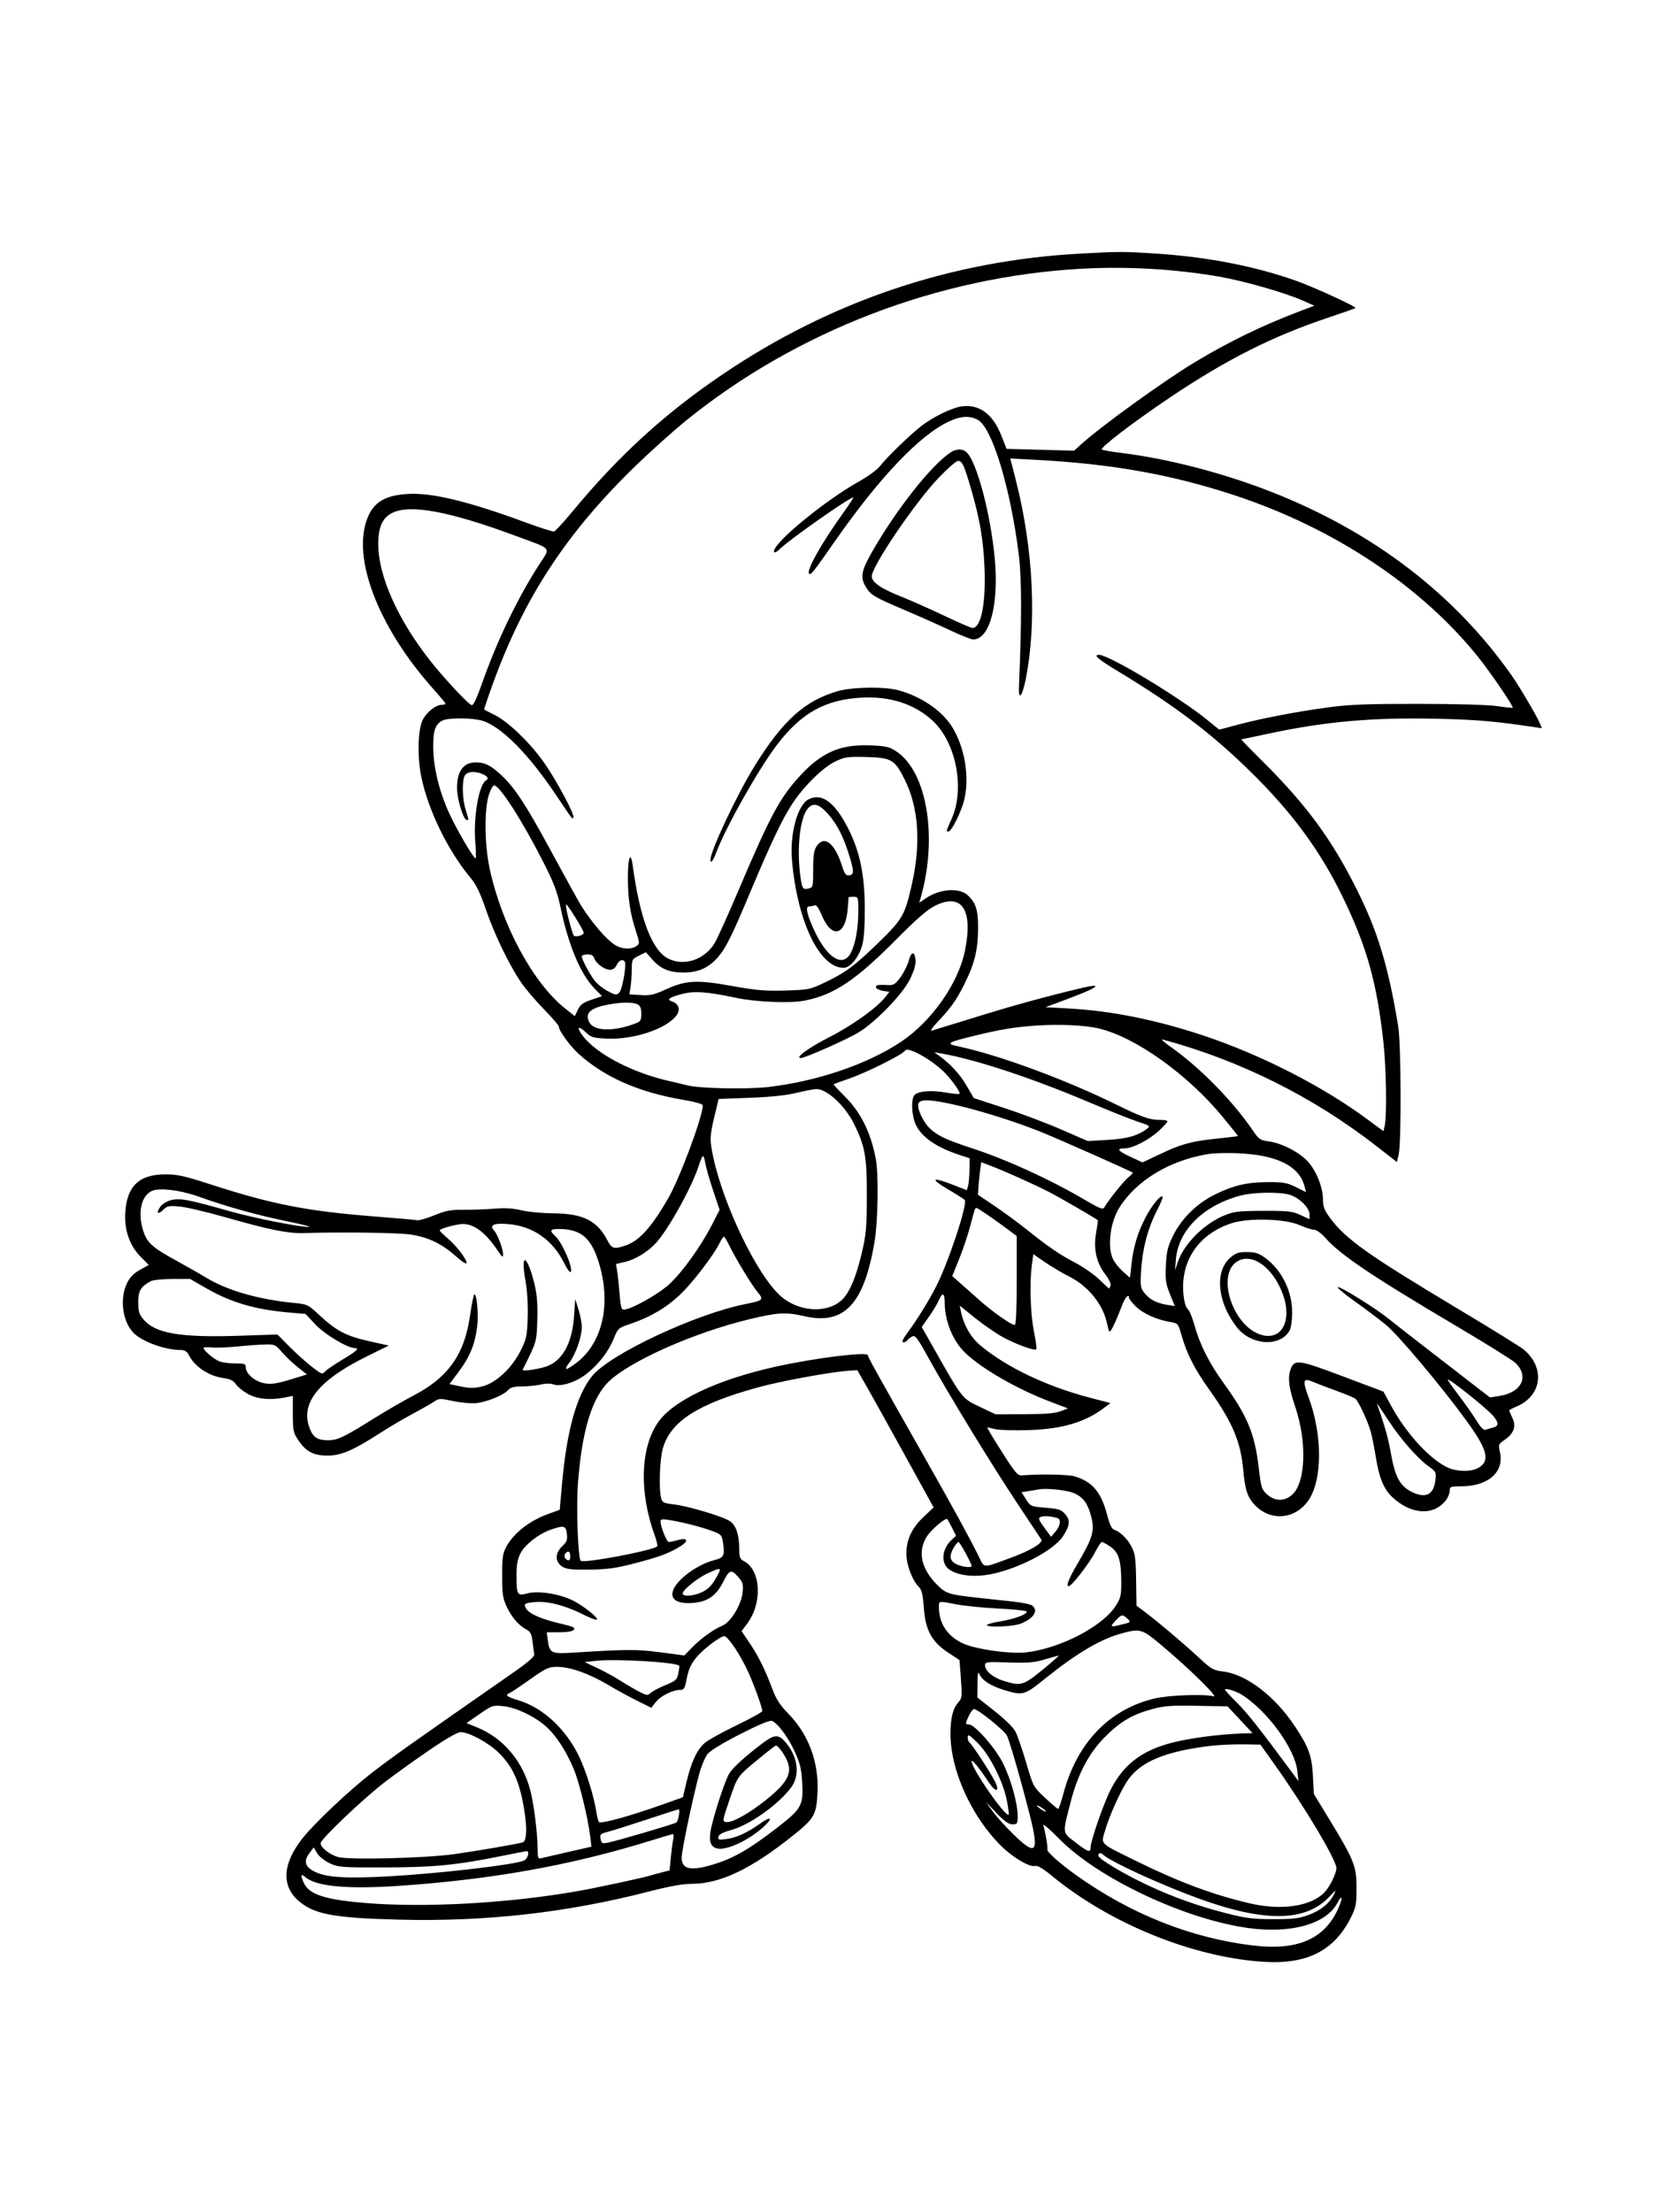 <svg xmlns="http://www.w3.org/2000/svg" width="864" height="1152" viewBox="0 0 864 1152" version="1.1">
	<path d="M 563 132.038 C 495.492 135.648, 432.804 156.754, 376.500 194.829 C 346.236 215.294, 322.357 237.098, 298.008 266.500 C 293.453 272, 289.199 276.629, 288.555 276.786 C 287.911 276.944, 281.259 274.819, 273.772 272.064 C 243.824 261.044, 225.161 256.519, 212.518 257.214 C 199.643 257.922, 193.528 262.116, 190.498 272.319 C 184.190 293.558, 198.359 328.284, 225.870 359.011 C 229.241 362.777, 232 366.115, 232 366.429 C 232 366.743, 231.213 367.002, 230.250 367.004 C 226.882 367.011, 221.893 371.021, 219.964 375.271 C 217.575 380.534, 217.322 394.646, 219.437 404.700 C 223.118 422.199, 233.302 443.014, 245.126 457.207 C 248.009 460.668, 250.115 465.038, 253.081 473.707 C 257.488 486.591, 264.978 502.106, 271.324 511.500 C 273.554 514.800, 278.893 521.088, 283.189 525.473 C 287.485 529.859, 291 533.933, 291 534.527 C 291 536.603, 296.710 544.531, 301.088 548.534 C 314.527 560.823, 332.481 568.769, 355.678 572.694 C 361.886 573.744, 366 574.906, 366 575.608 C 366 581.505, 353.967 613.769, 347.839 624.306 C 339.232 639.103, 333.001 646.030, 326.110 648.461 C 319.665 650.735, 318.739 650.457, 316.082 645.449 C 310.843 635.573, 303.479 631.967, 288.275 631.834 C 282.349 631.782, 274.800 631.068, 271.500 630.246 C 267.245 629.187, 263.173 628.941, 257.500 629.403 C 253.100 629.761, 245.886 630.020, 241.468 629.980 C 234.774 629.919, 232.230 630.398, 226.195 632.854 C 222.212 634.475, 218.176 635.629, 217.227 635.419 C 216.277 635.209, 206.530 634.347, 195.566 633.502 C 160.295 630.784, 141.845 627.194, 109.826 616.815 C 95.964 612.321, 92.368 611.526, 86 611.545 C 72.447 611.586, 66.090 617.673, 65.240 631.423 C 64.672 640.613, 67.527 648.726, 73.398 654.611 L 77.500 658.722 72.872 661.292 C 69.553 663.136, 67.645 665.102, 66.122 668.247 C 62.284 676.175, 63.735 687.868, 69.298 693.835 C 73.661 698.516, 85.758 703, 94.024 703 C 96.200 703, 97.316 703.704, 98.385 705.750 C 101.565 711.837, 108.836 716.605, 116.555 717.663 C 119.867 718.117, 121.582 718.959, 122.714 720.687 C 123.578 722.004, 126.321 724.276, 128.810 725.735 C 133.659 728.576, 140.617 729.272, 148.500 727.704 L 152.500 726.909 152.500 736.277 C 152.500 744.856, 152.735 746.001, 155.290 749.862 C 159.270 755.877, 163.226 757.992, 170.500 757.995 C 177.582 757.999, 183.826 755.350, 197.454 746.558 C 202.337 743.408, 210.195 738.766, 214.916 736.243 C 219.637 733.720, 224.678 730.845, 226.118 729.854 C 228.580 728.159, 229.173 728.145, 236.118 729.614 C 240.235 730.485, 245.573 730.940, 248.188 730.642 C 253.795 730.004, 262.185 726.558, 264.584 723.908 C 265.884 722.471, 267.692 721.994, 271.905 721.976 C 274.982 721.962, 279.390 721.515, 281.701 720.982 C 284.375 720.364, 286.813 720.358, 288.408 720.965 C 291.882 722.286, 299.802 719.801, 305.111 715.724 C 311.368 710.921, 316.833 703.959, 319.500 697.398 C 321.849 691.618, 321.939 691.537, 328.400 689.358 C 338.590 685.920, 346.886 681.048, 354.079 674.275 C 360.578 668.156, 371.712 653.634, 374.799 647.250 C 375.663 645.462, 376.647 644, 376.986 644 C 377.324 644, 378.635 646.137, 379.898 648.750 C 383.144 655.466, 391.667 669.451, 394.738 673.100 C 397.844 676.792, 397.339 677.280, 388.619 678.995 C 362.188 684.195, 317.202 705.332, 308.190 716.784 C 300.178 726.966, 295.155 745.136, 292.689 772.863 L 291.500 786.225 285.415 788.427 C 275.708 791.939, 267.518 798.367, 263.662 805.500 C 261.819 808.909, 261.500 811.125, 261.500 820.500 C 261.500 829.870, 261.841 832.241, 263.804 836.500 C 266.361 842.050, 270.146 846.471, 274.119 848.547 C 276.221 849.645, 276.852 850.861, 277.317 854.708 C 277.636 857.344, 278.032 860.335, 278.198 861.355 C 278.423 862.737, 275.320 865.422, 266 871.907 C 214.543 907.714, 204.171 915.064, 193.917 922.989 C 182.081 932.136, 164.277 948.896, 157.744 957.041 C 147.201 970.184, 146.362 981.843, 155.388 989.768 C 163.466 996.860, 173.779 998.797, 208 999.650 C 253.078 1000.773, 295.265 996.015, 337.968 984.993 C 348.481 982.279, 355.575 981, 360.113 981 C 375.033 981, 391.163 973.321, 413.044 955.801 C 424.076 946.968, 425.176 945.047, 425.756 933.596 C 426.551 917.896, 421.189 903.288, 410.671 892.500 C 406.013 887.723, 404.237 884.933, 401.958 878.810 C 398.386 869.218, 394.807 862.098, 389.965 854.957 L 386.206 849.414 389.142 845.476 C 397.159 834.724, 396.317 817.719, 387.534 813.018 C 385.334 811.841, 384.999 810.993, 384.994 806.581 C 384.986 799.296, 383.355 794.384, 380.215 792.187 C 376.734 789.751, 358.231 784.219, 350.734 783.372 C 345.592 782.791, 344.897 782.438, 344.309 780.110 C 343.025 775.019, 343.594 759.592, 345.274 753.973 C 349.442 740.030, 363.520 731.067, 394.764 722.463 C 406.589 719.207, 432.730 714.408, 441.979 713.796 L 446.457 713.500 451.340 722 C 454.025 726.675, 462.974 742.762, 471.227 757.748 L 486.231 784.997 481.175 789.748 C 474.912 795.636, 472.048 801.665, 472.032 809 C 472.019 814.835, 475.058 822.915, 478.598 826.455 C 480.043 827.900, 480.636 830.417, 481.109 837.104 C 481.940 848.854, 485.162 854.852, 493.675 860.500 L 499.705 864.500 500.439 874.343 C 501.107 883.291, 500.996 884.383, 499.225 886.343 C 496.244 889.643, 495 894.545, 495 902.989 C 495 921.885, 505.999 946.116, 521.504 961.375 C 527.546 967.320, 536.240 972.432, 539.057 971.695 C 540.372 971.351, 543.117 972.955, 547.740 976.767 C 577.949 1001.679, 621.205 1019.254, 658.087 1021.600 C 680.833 1023.047, 695.108 1015.705, 703.733 998.124 C 706.160 993.176, 706.490 991.359, 706.480 983 C 706.466 971.765, 705.217 968.633, 692.256 947.343 L 684.247 934.186 683.765 924.843 C 683.221 914.290, 681.562 909.744, 674.258 898.787 C 663.802 883.101, 648.980 871.838, 636.930 870.422 C 631.967 869.838, 630.852 869.200, 624.489 863.304 C 616.476 855.879, 603.713 845.071, 596.692 839.765 L 591.884 836.131 591.674 822.816 C 591.491 811.262, 591.171 808.950, 589.259 805.345 C 587.044 801.167, 583.290 797.544, 580.140 796.544 C 579.034 796.193, 577.836 793.658, 576.696 789.253 C 573.531 777.033, 568.923 771.521, 559.599 768.799 C 556.150 767.793, 541.651 767.533, 532.130 768.307 C 530.148 768.468, 528.706 766.861, 523.334 758.500 C 519.800 753, 516.269 747.314, 515.488 745.864 L 514.066 743.227 518.283 744.205 C 520.602 744.743, 528.575 744.971, 536 744.712 C 553.328 744.107, 564.983 740.662, 574.916 733.208 L 578.332 730.645 567.875 727.918 C 545.107 721.980, 524.305 712.074, 510.591 700.641 C 505.662 696.531, 501.917 690.057, 500.500 683.197 L 499.818 679.894 507.659 686.223 C 511.972 689.703, 518.425 694.169, 522 696.145 C 528.870 699.944, 538.753 703.580, 539.682 702.651 C 539.986 702.347, 539.441 698.139, 538.470 693.299 C 536.618 684.064, 536.128 668.445, 537.387 658.802 L 538.131 653.103 544.382 657.383 C 547.820 659.736, 553.289 662.976, 556.536 664.581 C 566.552 669.534, 574.409 679.146, 576.494 689 C 576.902 690.925, 577.460 692.880, 577.735 693.345 C 578.266 694.242, 580.883 688.906, 584.158 680.250 C 585.896 675.654, 588 673.272, 588 675.900 C 588 676.395, 589.595 678.395, 591.545 680.345 C 595.192 683.992, 602.443 687.253, 609.527 688.431 C 613.488 689.089, 613.584 689.207, 615.407 695.572 C 618.151 705.154, 622.111 712.878, 629.858 723.762 C 641.880 740.651, 646.176 750.834, 647.467 765.500 C 648.389 775.972, 649.783 780.018, 653.882 784.118 C 662.248 792.484, 674.970 791.047, 681.630 780.983 C 688.785 770.171, 688.723 747.015, 681.488 727.585 C 678.220 718.807, 678.618 717.382, 683.727 719.569 C 685.802 720.456, 691.325 722.568, 696 724.260 C 700.675 725.952, 705.090 727.789, 705.812 728.342 C 707.517 729.649, 712.470 740.285, 713.962 745.843 C 714.603 748.232, 715.767 754.142, 716.549 758.976 C 718.278 769.664, 720.697 775.487, 725.139 779.650 C 734.849 788.750, 746.543 789.481, 752.912 781.385 C 754.060 779.925, 755 777.666, 755 776.365 C 755 774.148, 755.366 774, 760.851 774 C 774.884 774, 783.376 766.693, 781.200 756.490 C 780.283 752.192, 780.345 752.022, 783.609 749.790 C 788.429 746.495, 789.745 742.785, 787.651 738.394 C 786.743 736.490, 786 734.728, 786 734.479 C 786 734.231, 787.681 733.324, 789.736 732.466 C 803.068 726.895, 804.919 712.220, 793.487 702.724 C 791.829 701.347, 776.979 692.144, 760.487 682.272 C 712.212 653.378, 700.756 645.248, 692.535 634.048 C 689.704 630.191, 689 628.320, 689 624.654 C 689 618.559, 685.792 610.285, 681.473 605.239 C 677.285 600.347, 667.671 595.291, 660.832 594.383 C 656.386 593.794, 655.607 593.284, 652.773 589.115 C 641.968 573.223, 625.052 555.983, 609.500 545.013 C 606.200 542.686, 604.400 541.024, 605.500 541.320 C 645.888 552.209, 683.971 571.205, 716.996 596.934 L 727.491 605.111 728.406 601.305 C 729.880 595.178, 729.709 543.772, 728.185 534.500 C 723.050 503.270, 717.646 485.361, 706.760 463.500 C 693.744 437.359, 680.456 419.229, 657.838 396.750 C 651.336 390.288, 646.216 385, 646.461 385 C 646.706 385, 653.114 383.667, 660.703 382.037 C 690.247 375.693, 715.227 373.501, 748.891 374.300 C 769.431 374.787, 778.423 375.562, 798.783 378.598 L 803.065 379.237 801.809 376.368 C 799.946 372.113, 791.144 357.225, 787.105 351.500 C 757.456 309.471, 715.730 277.462, 663.500 256.678 C 638.394 246.688, 608.912 238.945, 584.500 235.929 C 579 235.250, 574.193 234.425, 573.817 234.097 C 572.758 233.171, 590.386 219.708, 609.342 206.966 C 638.796 187.167, 662.827 175.060, 692 165.321 C 699.425 162.843, 705.685 160.634, 705.910 160.414 C 706.610 159.729, 683.977 149.368, 674.500 146.036 C 652.952 138.457, 628.367 133.732, 601.500 132.005 C 585.217 130.959, 583.141 130.960, 563 132.038 M 562.500 139.985 C 488.305 144.248, 415.025 172.407, 357.692 218.687 C 351.006 224.084, 339.043 234.800, 331.108 242.500 C 294.887 277.648, 272.915 311.209, 256.562 356.368 C 254 363.445, 252.037 369.354, 252.201 369.498 C 252.366 369.642, 254.877 370.953, 257.782 372.413 C 265.096 376.087, 276.715 387.442, 283.913 397.952 C 290.464 407.516, 299.580 424.753, 298.605 425.729 C 297.860 426.473, 298.813 427.718, 289.239 413.500 C 275.052 392.431, 261.100 378.413, 251.246 375.327 C 246.408 373.812, 233.798 373.679, 230.657 375.110 C 226.750 376.891, 225.488 380.464, 225.610 389.407 C 225.753 399.845, 228.849 412.472, 233.999 423.620 C 237.999 432.278, 246.612 447, 247.677 447 C 247.972 447, 247.898 443.024, 247.513 438.164 C 246.505 425.434, 249.393 408.729, 252.985 406.509 C 254.651 405.480, 254.153 404.391, 251.453 403.161 C 247.506 401.362, 243.223 401.714, 242.035 403.934 C 240.531 406.744, 240.767 415.915, 242.489 421.591 C 244.265 427.443, 244.217 427, 243.072 427 C 241.355 427, 238 416.026, 238 410.413 C 238 401.541, 241.341 397, 247.869 397 C 252.526 397, 255.627 398.572, 261.159 403.736 C 267.904 410.033, 273.678 418.753, 285.499 440.500 C 290.880 450.400, 297.735 462.915, 300.732 468.310 C 306.304 478.341, 316.062 489.946, 321.126 492.565 C 324.605 494.364, 329.061 494.407, 331.445 492.664 C 333.209 491.374, 333.200 491.105, 331.187 484.914 C 328.146 475.559, 327 467.885, 327 456.875 C 327 446.432, 328.455 442.880, 329.517 450.731 C 333.295 478.672, 339.706 495.260, 348.306 499.341 C 356.681 503.315, 367.233 499.581, 372.359 490.828 C 373.753 488.447, 379.607 475.425, 385.366 461.888 C 401.292 424.459, 406.296 415.209, 416.731 403.905 C 428.202 391.480, 438.153 387.337, 454.473 388.194 C 461.939 388.586, 463.572 389.021, 467.266 391.603 C 482.990 402.596, 488.410 436.623, 479.403 467.810 L 478.736 470.119 482.393 467.637 C 489.445 462.852, 499.630 462.143, 503.920 466.140 C 508.335 470.253, 509.474 473.981, 509.376 484 C 509.271 494.865, 507.469 502.052, 502.235 512.495 C 498.051 520.840, 495.314 524.717, 488.564 531.857 C 485.219 535.396, 484.179 537.017, 485.500 536.633 C 486.600 536.313, 492 534.655, 497.500 532.949 C 522.661 525.143, 530.614 522.828, 546.500 518.685 C 555.850 516.247, 565.300 513.960, 567.500 513.603 C 574.056 512.540, 569.699 515.058, 556.286 520.084 L 544.500 524.500 556.500 525.155 C 578.976 526.383, 602.522 531.142, 627.416 539.487 C 656.785 549.333, 688.584 565.556, 711.295 582.278 L 720.500 589.056 721.132 586.278 C 722.327 581.019, 721.976 556.476, 720.512 543 C 717.111 511.697, 711.717 492.530, 698.985 466.500 C 687.177 442.362, 672.337 422.357, 650.371 400.967 C 630.360 381.481, 611.487 367.237, 582.250 349.555 C 571.646 343.142, 569.174 341, 572.377 341 C 577.534 341, 614.071 362.976, 628.736 374.899 L 634.972 379.969 644.236 377.481 C 656.532 374.178, 675.410 370.558, 692 368.320 C 702.854 366.857, 712.067 366.507, 739 366.534 C 759.368 366.554, 775.428 367.024, 779.968 367.732 C 784.076 368.373, 787.601 368.733, 787.801 368.533 C 788.387 367.946, 776.254 350.159, 769.702 342 C 740.093 305.132, 694.572 274.936, 642.945 257.917 C 610.059 247.076, 579.009 241.542, 539.327 239.447 L 526.154 238.752 529.064 250.126 C 538.166 285.697, 540.066 324.633, 534.133 354 C 532.337 362.885, 530.374 365.004, 530.675 357.733 C 532.163 321.702, 532.140 301.581, 530.595 289.036 C 526.302 254.159, 516.653 222.457, 509.151 218.578 C 504.852 216.355, 500.341 216.628, 494.209 219.483 C 478.961 226.581, 458.012 248.609, 434.577 282.183 C 423.334 298.290, 422.278 299.612, 421.374 298.707 C 419.826 297.159, 427.589 283.272, 438.681 267.750 C 442.120 262.938, 444.712 259, 444.442 259 C 442.386 259, 410.803 281.197, 405.940 286.060 C 404.781 287.219, 403.585 287.918, 403.281 287.615 C 400.401 284.734, 428.621 261.159, 447.603 250.588 C 452.059 248.106, 456.840 244.596, 458.226 242.788 C 461.660 238.309, 474.489 225.890, 480.017 221.693 C 486.117 217.063, 495.614 212.421, 500.538 211.665 C 509.853 210.233, 517.046 215.471, 521.558 226.971 L 524.211 233.733 541.797 234.217 L 559.383 234.700 562.703 231.679 C 573.288 222.046, 606.073 198.360, 622.500 188.476 C 639.844 178.041, 657.260 169.562, 676 162.431 L 684.500 159.196 678.500 156.530 C 669.323 152.451, 647.813 146.290, 635 144.070 C 611.687 140.031, 586.450 138.609, 562.500 139.985 M 494.973 235.648 C 484.896 242.363, 466.685 265.458, 454.117 287.458 C 448.496 297.299, 447.907 300.695, 450.956 305.696 C 453.538 309.930, 455.088 310.846, 471.500 317.836 C 479.200 321.115, 489.866 325.868, 495.202 328.399 C 500.538 330.930, 505.765 333, 506.817 333 C 515.415 333, 520.266 314.949, 518.087 291.070 C 515.988 268.066, 508.889 241.032, 503.544 235.687 C 501.407 233.550, 498.143 233.535, 494.973 235.648 M 488.675 248.987 C 476.372 261.916, 454 294.935, 454 300.165 C 454 303.123, 458.849 306.510, 468.663 310.405 C 474.073 312.553, 484.478 317.165, 491.784 320.655 C 499.090 324.145, 505.717 327, 506.511 327 C 510.957 327, 513.501 314.112, 512.717 295.566 C 512.103 281.037, 510.328 270.544, 505.891 255.202 C 502.160 242.298, 501.111 240, 498.953 240 C 498.004 240, 493.379 244.044, 488.675 248.987 M 204.333 267.064 C 199.154 269.628, 197 274.414, 197 283.360 C 197 299.716, 206.907 322.121, 223.591 343.500 C 230.893 352.856, 243.957 366.862, 245.733 367.239 C 246.485 367.398, 248.467 363.207, 250.811 356.500 C 258.571 334.296, 269.377 311.745, 280.631 294.267 C 286.834 284.635, 288.150 286.325, 268.872 279.162 C 234.279 266.309, 213.666 262.445, 204.333 267.064 M 436.386 359.893 C 419.230 364.804, 407.767 375.091, 393.100 398.742 C 383.876 413.614, 370 443.040, 370 447.726 C 370 450.013, 371.382 448.292, 372.993 444 C 377.969 430.737, 395.034 400.482, 404.674 387.830 C 417.243 371.333, 429.687 364.368, 448.500 363.298 C 463.443 362.449, 476.240 366.571, 485.684 375.276 C 497.950 386.583, 502.632 410.658, 495.621 426.374 C 492.666 432.997, 492.665 433, 493.901 433 C 495.177 433, 498.339 427.371, 500.965 420.427 C 505.390 408.720, 503.443 391.438, 496.333 379.305 C 491.101 370.377, 480.031 362.692, 467.661 359.398 C 460.414 357.468, 443.945 357.729, 436.386 359.893 M 435.163 396.459 C 428.866 399.444, 419.161 408.852, 413.043 417.906 C 407.862 425.572, 401.538 438.791, 390.858 464.278 C 381.218 487.282, 377.965 493.831, 373.852 498.516 C 368.985 504.058, 363.646 506.425, 356 506.429 C 348.413 506.433, 343.980 504.538, 339.437 499.348 L 336.374 495.850 332.712 497.675 C 329.169 499.440, 329.048 499.680, 329.014 505 C 328.994 508.025, 328.706 512.143, 328.374 514.151 L 327.771 517.802 333.635 518.177 C 338.648 518.498, 340.586 518.057, 346.972 515.143 C 357.315 510.424, 362.950 510.154, 381.500 513.489 C 393.913 515.720, 398.660 516.120, 409.020 515.813 C 421.005 515.457, 421.869 515.284, 429.264 511.772 C 440.321 506.522, 445.064 503.003, 457.732 490.658 C 470.189 478.518, 471.324 476.501, 475.007 459.970 C 479.664 439.064, 478.382 420.543, 471.288 406.213 C 466.004 395.538, 464.377 394.567, 451.180 394.215 C 441.497 393.956, 440.002 394.166, 435.163 396.459 M 254.500 414.250 C 252.113 422.196, 252.372 440.136, 255.053 452.511 C 261.426 481.929, 277.704 512.025, 294.365 525.194 L 299.376 529.155 300.939 525.828 C 302.192 523.161, 303.594 522.128, 308.001 520.627 L 313.500 518.754 309.478 514.598 C 302.324 507.204, 296.003 492.094, 291.972 472.749 C 290.269 464.578, 288.500 459.864, 283.248 449.500 C 272.124 427.551, 260.254 409, 257.333 409 C 256.643 409, 255.368 411.363, 254.500 414.250 M 421.075 416.265 C 415.381 419.166, 411.266 434.231, 412.448 447.853 C 415.224 479.848, 426.795 504, 439.347 504 C 442.863 504, 447.479 498.268, 449.124 491.858 C 450.018 488.378, 450.458 481.417, 450.381 472 C 450.245 455.408, 447.712 443.333, 441.972 431.922 C 434.861 417.785, 428.074 412.699, 421.075 416.265 M 420.194 421.750 C 416.408 427.109, 414.919 442.887, 416.892 456.736 C 417.769 462.891, 418.160 463.428, 421.203 462.663 C 423.394 462.112, 423.500 461.652, 423.500 452.747 C 423.500 445.491, 423.895 442.806, 425.273 440.705 C 429.197 434.719, 434.665 438.897, 438.493 450.807 C 439.923 455.257, 440.545 456.064, 442.349 455.807 C 444.939 455.437, 444.849 453.496, 441.806 444 C 438.846 434.768, 435.495 428.492, 430.810 423.410 C 426.013 418.205, 423.027 417.739, 420.194 421.750 M 441.962 467.250 C 441.940 467.387, 441.722 470.097, 441.477 473.270 C 440.386 487.377, 433.132 489.094, 427.905 476.483 C 426.337 472.701, 425.165 471.106, 424.221 471.469 C 423.460 471.761, 422.162 472, 421.339 472 C 419.229 472, 420.351 476.739, 424.534 485.500 C 431.178 499.414, 439.318 503.960, 443.239 495.946 C 445.618 491.082, 447 483.153, 447 474.364 C 447 467.176, 446.940 467, 444.500 467 C 443.125 467, 441.983 467.113, 441.962 467.250 M 487 471.644 C 482.985 473.628, 477.449 478.443, 466.500 489.475 C 445.624 510.508, 434.281 518.073, 419.160 521.048 C 411.612 522.533, 393.772 521.831, 383.500 519.645 C 368.464 516.444, 361.640 515.943, 355.362 517.577 C 348.588 519.341, 346.926 520.524, 349.900 521.468 C 353.463 522.599, 354.517 525.830, 352.295 528.807 C 347.066 535.810, 329.987 541.484, 316.040 540.850 C 308.895 540.526, 307.824 540.205, 305.071 537.568 C 301.027 533.694, 300.078 534.925, 303.575 539.509 C 310.789 548.967, 329.733 558.788, 349 563.057 C 352.025 563.728, 356.075 564.688, 358 565.191 C 364.249 566.825, 388.928 567.338, 400 566.064 C 425.782 563.098, 452.312 554.012, 469.732 542.182 C 485.456 531.504, 499.140 511.878, 502.532 495.139 C 506.881 473.673, 500.974 464.738, 487 471.644 M 296.177 478.750 C 297.261 483.012, 298.461 486.823, 298.842 487.217 C 299.780 488.189, 304 487.014, 304 485.781 C 304 484.462, 295.676 471.019, 294.852 471.009 C 294.496 471.004, 295.092 474.488, 296.177 478.750 M 473.281 500.241 C 472.653 502.587, 470.732 506.451, 469.012 508.825 C 466.365 512.479, 465.393 513.117, 462.692 512.970 C 457.235 512.675, 455.819 512.956, 456.246 514.250 C 456.473 514.938, 458.130 515.725, 459.928 516 L 463.196 516.500 460.930 519.372 C 456.578 524.886, 443.816 534.017, 432.144 539.967 C 421.140 545.578, 413.663 551.038, 417.076 550.973 C 419.297 550.930, 440.338 541.634, 446.719 537.876 C 455.707 532.584, 470.076 517.799, 473.927 509.880 C 476.065 505.483, 477.038 502.152, 476.823 499.957 C 476.355 495.168, 474.600 495.309, 473.281 500.241 M 303 498.040 C 303 499.594, 306.959 507.067, 309.666 510.622 C 310.973 512.340, 314.048 514.809, 316.499 516.109 C 320.587 518.278, 321.088 518.341, 322.558 516.870 C 324.121 515.308, 326.375 502.416, 325.370 500.790 C 324.391 499.205, 322.293 500.061, 321.182 502.500 C 320.430 504.150, 319.232 505, 317.656 505 C 314.802 505, 310.365 501.725, 309.492 498.974 C 309.056 497.600, 307.974 497, 305.933 497 C 304.320 497, 303 497.468, 303 498.040 M 314.191 523.670 C 306.880 525.402, 304.648 528.104, 306.959 532.424 C 309.462 537.100, 319.819 537.272, 331.250 532.827 C 333.588 531.918, 334 531.181, 334 527.914 C 334 525.137, 333.463 523.783, 332.066 523.035 C 329.404 521.611, 321.738 521.883, 314.191 523.670 M 539 534.106 C 528.080 534.882, 520.507 536.157, 506.709 539.544 C 493.322 542.829, 492.378 543.492, 499.085 544.901 C 519.800 549.252, 554.673 562.083, 581 575.039 C 594.616 581.739, 598.908 583.251, 604.117 583.179 C 606.253 583.149, 608 583.490, 608 583.935 C 608 584.381, 605.950 586.635, 603.445 588.944 C 598.404 593.590, 589.908 597.975, 585.917 597.990 C 581.210 598.008, 581.966 599.257, 588.531 602.307 L 595.020 605.322 603.760 601.175 C 615.225 595.736, 620.269 594.341, 633.500 592.948 C 639.550 592.312, 644.589 591.711, 644.699 591.613 C 644.808 591.516, 641.149 586.907, 636.567 581.371 C 618.389 559.410, 591.583 540.269, 572.500 535.624 C 565.108 533.825, 551.586 533.212, 539 534.106 M 471.123 547.352 C 469.313 549.533, 450.972 558.647, 442.500 561.575 C 438.100 563.095, 434.344 564.457, 434.153 564.600 C 433.962 564.743, 436.462 567.479, 439.708 570.680 C 448.202 579.057, 453.388 589.402, 456.087 603.354 C 457.649 611.428, 457.278 635.908, 455.428 646.828 C 449.939 679.230, 439.611 690.140, 418.914 685.396 C 409.236 683.177, 405.033 683.418, 390 687.052 C 361.551 693.931, 328.420 708.611, 317.165 719.325 C 308.295 727.769, 302.992 745.262, 300.974 772.733 C 300.058 785.205, 301.013 811.346, 302.436 812.770 C 303.862 814.195, 338.287 807.795, 342.198 805.378 C 342.607 805.125, 342.081 802.574, 341.029 799.709 C 332.811 777.327, 333.451 754.090, 342.652 740.766 C 350.575 729.293, 373.417 718.463, 404 711.678 C 424.477 707.135, 452 703.732, 452 705.743 C 452 706.717, 456.212 714.296, 482.985 761.500 C 495.806 784.104, 505.769 802.341, 509.619 810.251 C 512.801 816.790, 511.406 816.678, 525.583 811.532 C 536.482 807.577, 543.405 803.488, 542.282 801.672 C 541.852 800.978, 536.263 792.555, 529.862 782.955 C 516.858 763.453, 493.921 725.906, 483.617 707.255 C 477.618 696.397, 476.639 695.123, 474.981 696.010 C 473.953 696.560, 472.835 697.458, 472.497 698.005 C 472.159 698.552, 471.219 699, 470.409 699 C 469.421 699, 470.234 697.245, 472.879 693.664 C 477.659 687.193, 483.956 676.991, 487.602 669.808 C 493.978 657.248, 503.906 627.274, 502.463 624.939 C 502.208 624.527, 498.290 622.015, 493.756 619.357 C 484.229 613.772, 485.202 612.692, 496 616.869 L 503.500 619.770 504.150 617.635 C 504.508 616.461, 504.845 612.724, 504.900 609.330 L 505 603.161 499.750 601.442 C 487.597 597.464, 479.848 592.076, 476.880 585.541 C 474.630 580.588, 474.391 571.750, 476.461 570.033 C 478.779 568.108, 485.251 567.664, 492.523 568.931 C 496.214 569.573, 499.450 569.884, 499.713 569.620 C 500.503 568.831, 494.385 560.545, 490.483 557.119 C 485.725 552.942, 480.376 549.452, 475.849 547.572 C 472.874 546.337, 471.999 546.296, 471.123 547.352 M 489 549.726 C 494.850 553.877, 499.831 559.291, 503.375 565.351 L 507.163 571.827 522.831 576.924 C 531.449 579.727, 544.800 584.760, 552.500 588.108 L 566.500 594.195 576.848 593.601 C 586.996 593.019, 592.651 591.412, 597.407 587.761 C 599.183 586.398, 598.874 586.156, 592.907 584.230 C 589.383 583.094, 577.500 578.358, 566.500 573.706 C 536.818 561.154, 507.819 551.620, 490 548.554 L 486.500 547.952 489 549.726 M 414.500 569.164 C 409.246 570.427, 400.968 571.290, 390.381 571.679 L 374.263 572.272 372.131 581.127 C 369.602 591.636, 369.538 593.744, 371.481 602.685 C 377.067 628.382, 394.560 664.382, 406.595 674.950 C 415.756 682.993, 429.954 684.117, 437.904 677.428 C 442.103 673.894, 445.718 665.655, 448.778 652.647 C 451.096 642.793, 451.406 639.354, 451.450 623 C 451.505 602.600, 450.520 596.964, 444.883 585.449 C 440.163 575.806, 430.466 566.869, 425 567.124 C 423.625 567.189, 418.900 568.107, 414.500 569.164 M 478.347 574.538 C 477.352 577.132, 480.932 584.733, 484.712 588.052 C 488.857 591.692, 493.102 593.634, 506.690 598.107 C 524.698 604.035, 546.930 614.219, 564.884 624.763 C 572.660 629.330, 574.412 630.016, 575.111 628.766 C 577.140 625.140, 585.373 614.852, 587.727 613 C 589.145 611.885, 590.124 610.826, 589.903 610.648 C 588.789 609.751, 550.183 592.640, 541.500 589.193 C 520.326 580.790, 491.956 573, 482.526 573 C 480.219 573, 478.726 573.549, 478.347 574.538 M 629.477 600.919 C 609.208 604.175, 591.828 614.650, 582.883 629 C 578.179 636.546, 576.613 649.275, 579.611 655.593 C 580.497 657.460, 582.860 660.427, 584.861 662.185 L 588.500 665.382 589.263 658.441 C 590.286 649.125, 592.476 641.844, 596.653 633.864 C 599.984 627.503, 604.439 622.106, 605.492 623.159 C 605.767 623.433, 604.395 626.773, 602.444 630.579 C 597.772 639.694, 594.946 650.427, 594.302 661.500 C 593.825 669.702, 593.974 670.746, 595.978 673.270 C 598.685 676.680, 602.219 678.551, 607.663 679.455 L 611.827 680.147 609.300 673.890 C 607.100 668.445, 606.827 666.508, 607.189 658.940 C 607.539 651.612, 608.126 649.187, 610.926 643.500 C 615.404 634.404, 623.470 626.516, 633.034 621.883 C 642.791 617.155, 649.498 615.618, 660.548 615.578 C 668.331 615.550, 670.335 615.911, 674.878 618.159 L 680.160 620.773 679.502 618.137 C 676.775 607.206, 665.272 601.423, 644.500 600.538 C 639 600.304, 632.239 600.476, 629.477 600.919 M 364.180 606.250 C 360.801 617.234, 348.684 639.340, 341.797 647.083 C 337.761 651.622, 331.114 655.773, 325.871 657.031 L 320.779 658.252 321.412 661.876 C 321.760 663.869, 322.327 669.212, 322.671 673.750 C 323.146 680.014, 323.647 682, 324.751 682 C 328.551 682, 342.893 673.997, 348.653 668.663 C 355.525 662.298, 365.103 648.908, 370.921 637.532 L 374.765 630.015 371.382 619.934 C 369.522 614.389, 367.717 608.086, 367.372 605.926 C 367.027 603.767, 366.461 602, 366.116 602 C 365.770 602, 364.899 603.913, 364.180 606.250 M 510.570 608.356 C 510.306 610.085, 509.908 613.893, 509.685 616.818 L 509.280 622.137 517.890 627.935 C 522.626 631.124, 530.100 636.607, 534.500 640.120 C 546.220 649.478, 551.617 653.170, 560 657.565 C 564.125 659.727, 569.723 663.635, 572.441 666.248 C 575.158 668.862, 577.472 671, 577.584 671 C 577.695 671, 578.049 670.315, 578.370 669.478 C 578.708 668.597, 577.524 666.083, 575.554 663.503 C 570.953 657.476, 569.384 650.282, 570.853 641.947 C 571.464 638.473, 571.860 635.540, 571.732 635.427 C 570.523 634.363, 551.922 623.589, 546.341 620.720 C 538.561 616.722, 523.305 609.879, 515.775 607.011 L 511.051 605.212 510.570 608.356 M 80.873 619.655 C 74.281 620.795, 71.375 629.898, 74.344 640.111 C 76.337 646.966, 78.929 649.411, 91.500 656.291 C 97 659.302, 104.126 663.364, 107.335 665.319 C 118.374 672.042, 134.766 676.744, 153.375 678.527 C 160.027 679.165, 160.452 679.373, 166.435 684.939 C 175.154 693.051, 180.267 695.727, 192.126 698.387 L 202.456 700.704 190.881 706.418 C 165.422 718.989, 155.991 731.161, 161.498 744.342 C 163.305 748.667, 165.538 750, 170.974 750 C 175.780 750, 179.144 748.391, 194.854 738.581 C 201.259 734.580, 210.312 729.336, 214.972 726.927 C 233.418 717.389, 241.975 705.322, 244.832 684.818 C 245.661 678.868, 246.681 674, 247.098 674 C 248.361 674, 249.276 684.633, 248.528 690.621 C 247.309 700.376, 244.697 706.643, 238.313 715.122 L 234.080 720.744 239.959 721.991 C 244.684 722.994, 246.880 722.988, 251.157 721.962 C 258.260 720.258, 266.736 712.314, 271.264 703.114 C 274.156 697.242, 274.518 695.506, 274.831 686.039 C 275.052 679.364, 274.602 672.214, 273.603 666.537 C 270.892 651.129, 274.852 653.677, 278.606 669.755 C 279.696 674.427, 280.071 679.881, 279.823 687.500 C 279.451 698.951, 279.609 698.417, 272.203 713.277 C 271.748 714.188, 279.039 713.266, 283.836 711.805 C 292.648 709.120, 297.940 699.907, 298.948 685.500 L 299.578 676.500 301.289 681.932 C 302.230 684.919, 303 689.093, 303 691.206 C 303 696.188, 299.778 705.292, 296.488 709.605 C 293.213 713.898, 294.612 713.937, 300.172 709.708 C 314.212 699.028, 318.632 677.944, 311.410 656.093 C 307.477 644.194, 302.126 640, 290.875 640 C 286.487 640, 286.070 640.849, 289.108 643.595 C 292.919 647.039, 298.962 661.288, 297.099 662.439 C 296.695 662.689, 295.203 660.555, 293.785 657.696 C 287.851 645.742, 277.671 638.590, 265 637.474 C 257.256 636.791, 254.676 637.880, 257.263 640.739 C 259.223 642.903, 262 650.303, 262 653.358 C 262 655.025, 261.451 654.634, 259.365 651.482 C 252.468 641.061, 245.786 636.445, 239.197 637.549 C 234.260 638.376, 229 640.018, 229 640.732 C 229 641.049, 230.859 642.900, 233.132 644.845 C 237.843 648.878, 243 655.611, 243 657.730 C 243 658.548, 240.630 657.048, 237.463 654.225 C 230.130 647.689, 223.125 644.309, 214 642.905 C 207.546 641.911, 179.267 641.512, 158 642.114 C 149.852 642.345, 140.340 640.419, 117.500 633.914 C 107.600 631.094, 96.745 628.553, 93.377 628.267 C 87.999 627.810, 86.984 628.016, 85.043 629.957 C 82.262 632.738, 81.199 631.871, 83.355 628.581 C 84.249 627.216, 86.613 625.649, 88.607 625.098 C 93.563 623.730, 97.316 624.409, 119.418 630.673 C 131.936 634.221, 156.243 639.060, 160.817 638.915 C 162.292 638.868, 157.425 637.591, 150 636.078 C 134.405 632.900, 117.970 628.351, 104.611 623.515 C 95.539 620.231, 86.265 618.723, 80.873 619.655 M 646 622.600 C 626.642 627.767, 613.557 640.744, 612.390 655.933 L 611.963 661.500 613.333 657.396 C 616.577 647.677, 627.157 637.116, 638 632.773 C 642.765 630.864, 645.437 630.565, 658 630.535 C 670.861 630.504, 673.037 630.748, 677.250 632.694 L 682 634.888 682 632.344 C 682 628.905, 676.416 623.487, 671.453 622.109 C 665.961 620.584, 652.586 620.842, 646 622.600 M 507.530 630.250 C 507.306 630.938, 506.194 634.997, 505.059 639.272 C 503.923 643.546, 501.406 650.971, 499.465 655.772 L 495.936 664.500 499.898 668 C 502.077 669.925, 506.704 674.041, 510.180 677.147 C 516.745 683.013, 526.700 690.004, 528.477 689.995 C 529.145 689.992, 529.500 681.944, 529.500 666.830 L 529.500 643.670 525 640.297 C 518.027 635.071, 509.173 629, 508.523 629 C 508.201 629, 507.754 629.563, 507.530 630.250 M 641.352 637.002 C 624.117 642.630, 614.566 656.873, 616.363 674.268 C 616.756 678.072, 617.602 680.942, 618.535 681.633 C 619.375 682.256, 620.977 686.081, 622.094 690.133 C 624.881 700.244, 629.733 709.845, 637.438 720.500 C 649.633 737.362, 653.419 746.477, 655.505 763.999 C 656.791 774.801, 657.061 775.665, 659.953 778.249 C 663.930 781.803, 668.753 781.920, 672.747 778.559 C 679.970 772.482, 680.821 751.154, 674.578 732.661 C 671.300 722.950, 670.597 717.750, 671.993 713.520 C 673.941 707.618, 675.756 707.830, 699.336 716.710 L 720.500 724.681 724.552 732.159 C 732.152 746.185, 744.313 759.552, 753.534 764.016 C 758.576 766.457, 766.179 766.598, 770.032 764.322 C 776.241 760.654, 774.704 754.878, 763.393 739.383 C 750.378 721.552, 728.425 695.427, 721.881 689.981 C 718.663 687.303, 711.435 681.854, 705.819 677.871 C 700.202 673.889, 696.111 670.463, 696.728 670.257 C 698.037 669.821, 716.359 681.228, 723.183 686.726 C 727.660 690.334, 744.987 703.805, 766.115 720.103 L 775.971 727.706 780.999 726.911 C 792.517 725.090, 796.528 716.680, 789.201 709.712 C 787.716 708.300, 774.800 700.220, 760.500 691.758 C 713.968 664.222, 698.045 653.513, 689.991 644.335 C 688.087 642.166, 685.648 640.457, 684.375 640.400 C 683.137 640.345, 679.734 639.253, 676.812 637.973 C 669.143 634.613, 650.254 634.096, 641.352 637.002 M 640.669 654.986 C 632.444 662.207, 633.990 678.253, 644.155 691.171 C 651.654 700.702, 666.768 701.603, 671.647 692.810 C 672.352 691.540, 672.945 687.479, 672.965 683.788 C 673.024 672.449, 667.566 661.320, 658.846 655.004 C 655.476 652.562, 653.705 652, 649.385 652 C 644.910 652, 643.532 652.472, 640.669 654.986 M 644.304 656.913 C 633.390 663.714, 641.802 690.149, 656.414 694.972 C 667.407 698.600, 673.261 687.791, 667.968 673.643 C 662.789 659.802, 651.958 652.145, 644.304 656.913 M 78.500 667.167 C 73.227 670.084, 72 672.146, 72 678.098 C 72 682.893, 72.451 684.382, 74.717 687.075 C 80.864 694.381, 93.843 696.601, 124.500 695.590 L 144.500 694.930 150.500 701.006 C 153.800 704.348, 159.031 709.074, 162.124 711.509 C 167.407 715.667, 167.844 715.830, 169.321 714.198 C 170.185 713.243, 174.279 710.445, 178.418 707.981 C 185.673 703.661, 187.423 702, 184.722 702 C 181.001 702, 169.111 694.869, 164.296 689.749 L 159.091 684.216 150.796 683.511 C 133.114 682.009, 120.504 678.344, 107.645 670.971 L 98.976 666 89.738 666.030 C 84.657 666.047, 79.600 666.559, 78.500 667.167 M 488.992 677.018 C 488.305 678.678, 486.010 682.510, 483.892 685.533 L 480.041 691.030 486.683 702.765 C 501.268 728.532, 501.023 728.222, 510.257 732.596 L 518.500 736.500 533.500 736.445 C 544.290 736.405, 549.577 735.972, 552.338 734.900 L 556.176 733.411 547.338 730.070 C 530.027 723.528, 511.532 712.936, 502.717 704.516 C 496.254 698.343, 492 687.933, 492 678.290 C 492 673.275, 490.760 672.751, 488.992 677.018 M 123.500 701.185 C 118.550 701.689, 112.588 701.908, 110.250 701.673 C 107.912 701.438, 106 701.556, 106 701.936 C 106 703.241, 111.503 707.874, 114.315 708.936 C 115.863 709.521, 119.576 710, 122.565 710 C 127.400 710, 128 710.229, 128 712.077 C 128 715.440, 132.962 719.578, 137.952 720.376 C 141.394 720.927, 144.352 720.485, 151.117 718.410 L 159.842 715.733 155.100 711.985 C 152.493 709.924, 148.772 706.384, 146.833 704.119 C 143.468 700.187, 143.063 700.006, 137.904 700.135 C 134.932 700.209, 128.450 700.682, 123.500 701.185 M 754 718.508 C 754 718.844, 756.636 722.581, 759.859 726.814 C 763.081 731.047, 767.186 736.898, 768.981 739.815 C 771.195 743.413, 772.719 744.938, 773.716 744.556 C 774.524 744.245, 776.269 743.720, 777.593 743.387 C 780.542 742.647, 780.636 741.079, 777.938 737.649 C 774.980 733.888, 754 717.113, 754 718.508 M 717.615 732.500 C 721.267 742.783, 722.960 748.898, 724.408 757.025 C 726.546 769.035, 729.092 773.781, 735.004 776.783 C 742.323 780.500, 746.602 778.515, 747.523 770.976 C 748.055 766.614, 747.958 766.419, 743.702 763.345 C 738.299 759.440, 729.671 749.652, 723.877 740.851 C 721.470 737.194, 718.916 733.369, 718.202 732.351 C 716.969 730.592, 716.940 730.600, 717.615 732.500 M 541 775.600 C 539.625 775.842, 537.043 776.275, 535.263 776.563 L 532.025 777.086 534.367 780.793 C 536.667 784.433, 536.851 784.512, 544.567 785.146 C 551.486 785.715, 552.706 786.120, 554.785 788.537 C 557.521 791.718, 557.225 794.440, 553.529 800.093 C 548.841 807.262, 530.868 816.728, 516.308 819.698 C 507.707 821.452, 499.370 820.599, 494.607 817.478 C 489.752 814.297, 490.358 806.605, 495.857 801.629 L 497.920 799.763 495.837 795.631 C 494.691 793.359, 493.593 791.321, 493.395 791.101 C 492.464 790.067, 484.603 796.821, 482.437 800.518 C 477.857 808.332, 479.764 816.836, 487.975 825.213 C 492.470 829.798, 494.307 830.398, 508.577 831.946 C 514.585 832.597, 523.267 833.541, 527.872 834.044 C 532.476 834.546, 536.864 835.472, 537.622 836.101 C 540.865 838.793, 538.433 842.668, 531.746 845.462 C 527.949 847.048, 514 847.645, 514 846.221 C 514 845.793, 517.038 844.956, 520.750 844.361 C 528.315 843.148, 535.421 840.490, 534.609 839.177 C 534.315 838.701, 527.766 838.010, 520.055 837.642 C 512.344 837.274, 502.540 836.304, 498.268 835.487 C 488.356 833.590, 488.999 833.468, 489.006 837.250 C 489.022 846.898, 495.319 854.449, 505.737 857.313 C 514.732 859.786, 527.809 861.218, 534.450 860.456 C 552.160 858.425, 574.291 846.919, 581.082 836.210 C 583.737 832.023, 583.995 830.838, 583.944 823.054 C 583.873 812.434, 582.494 808.237, 578.102 805.285 C 576.233 804.028, 574.328 803, 573.869 803 C 573.410 803, 571.937 805.164, 570.597 807.809 C 567.529 813.863, 558.171 826, 556.571 826 C 554.995 826, 556.521 822.224, 561.601 813.546 C 569.101 800.735, 570.145 797.094, 568.348 790 C 566.637 783.245, 564.412 780.016, 559.935 777.796 C 556.444 776.065, 545.549 774.801, 541 775.600 M 542.750 789.715 C 540.364 790.304, 540.511 790.940, 544.186 795.938 L 547.371 800.270 549.686 797.579 C 552.206 794.649, 552.734 791.163, 550.750 790.552 C 547.911 789.677, 544.392 789.309, 542.750 789.715 M 344 792.234 C 344 795.041, 347.216 803, 348.351 803 C 348.990 803, 351.067 802.554, 352.966 802.010 C 358.124 800.531, 358.939 802.394, 354.365 805.205 C 348.322 808.920, 343.427 810.746, 330.500 814.108 C 320.734 816.648, 316.352 817.254, 306.960 817.364 C 297.442 817.476, 294.946 817.189, 292.710 815.727 C 288.962 813.275, 289.014 808.726, 292.832 805.151 C 295.199 802.935, 295.591 801.885, 295.222 798.750 C 294.716 794.444, 293.729 794.179, 286.928 796.532 C 280.567 798.732, 273.372 804.351, 271.024 808.952 C 269.499 811.942, 269.004 814.840, 269.015 820.710 C 269.035 830.632, 269.366 831.158, 274.694 829.736 C 280.286 828.244, 291.459 829.991, 298.319 833.431 C 303.981 836.270, 311.803 842.530, 310.864 843.469 C 310.540 843.793, 307.175 842.487, 303.387 840.567 C 294.610 836.117, 285.003 833.649, 278.781 834.247 C 272.979 834.805, 272.481 835.195, 274.154 837.876 C 275.787 840.490, 282.310 843.265, 292.225 845.563 C 298.409 846.997, 299.732 847.618, 298.853 848.677 C 298.148 849.526, 295.425 850, 291.246 850 L 284.737 850 285.278 854.039 C 286.192 860.849, 287.070 861.305, 297.964 860.625 C 326.677 858.833, 331.659 858.812, 343.948 860.432 L 356.395 862.072 360.404 857.942 C 364.978 853.230, 371.525 848.517, 376.261 846.529 C 380.637 844.692, 386.145 835.550, 386.765 829.094 C 387.173 824.845, 386.884 823.901, 384.276 820.983 C 380.778 817.068, 379.825 817.439, 376.496 824.009 C 372.919 831.068, 368.445 834.115, 360.755 834.730 C 349.584 835.624, 346.816 830.251, 354.493 822.574 C 358.988 818.079, 366.182 813.898, 371.929 812.441 C 377.028 811.148, 377.547 810.134, 376.542 803.434 C 375.923 799.304, 375.653 799.015, 370.696 797.179 C 365.046 795.087, 354.984 792.535, 348.250 791.486 C 344.947 790.972, 344 791.138, 344 792.234 M 496.716 805.904 C 494.181 810.195, 494.544 812.713, 497.950 814.474 C 500.772 815.933, 506 816.581, 506 815.471 C 506 814.198, 499.895 803, 499.201 803 C 498.778 803, 497.659 804.307, 496.716 805.904 M 294.667 808.667 C 293.507 809.827, 293.944 811.764, 295.500 812.362 C 296.584 812.777, 297 812.252, 297 810.469 C 297 808.068, 296.021 807.312, 294.667 808.667 M 368.360 819.413 C 362.667 822.064, 354.708 828.718, 355.567 830.109 C 356.467 831.564, 361.212 831.087, 365.582 829.102 C 368.400 827.822, 370.491 825.838, 372.332 822.696 C 376.286 815.949, 376.111 815.804, 368.360 819.413 M 580.814 844.119 C 577.819 847.331, 578.165 847.491, 584.605 845.869 C 589.053 844.749, 589.077 844.720, 587.090 842.869 C 584.557 840.509, 584.093 840.602, 580.814 844.119 M 584.419 850.502 C 573.154 853.540, 560.869 860.790, 544 874.354 C 533.385 882.889, 532.688 883.074, 522.743 880.002 C 515.732 877.837, 511.324 874.939, 509.980 871.612 C 509.387 870.144, 509.107 871.704, 509.063 876.727 L 509 883.955 518.032 891.079 C 523.483 895.379, 527.796 899.649, 528.911 901.852 C 529.928 903.858, 532.423 911.125, 534.455 918 C 538.139 930.460, 538.170 930.518, 544.304 936.250 C 547.688 939.413, 550.732 942, 551.067 942 C 551.403 942, 552.647 938.380, 553.831 933.955 C 560.917 907.479, 577.702 890.041, 601.500 884.431 C 608.761 882.719, 627.542 882.058, 632 883.356 C 634.975 884.223, 619.494 869.009, 605.086 856.907 C 594.760 848.235, 593.860 847.956, 584.419 850.502 M 369.849 856.438 C 361.940 862.647, 359.049 866.811, 357.693 873.947 C 356.691 879.218, 356.251 880, 354.291 880 C 350.372 880, 344.050 883.121, 341.582 886.275 L 339.201 889.317 331.850 885.674 C 327.808 883.669, 320.826 879.849, 316.335 877.184 C 306.673 871.448, 296.825 868, 290.108 868 C 285.740 868, 284.332 868.656, 275.915 874.614 C 270.775 878.251, 265.992 881.450, 265.285 881.721 C 262.818 882.668, 264.043 883.634, 269.951 885.404 C 282.652 889.209, 294.547 900.177, 301.502 914.500 C 305.074 921.855, 309.345 935.449, 310.497 943.128 C 310.871 945.626, 311.483 948.164, 311.857 948.768 C 312.616 949.997, 327.767 945.841, 345.292 939.598 L 355.657 935.905 357.463 928.202 C 359.928 917.686, 363.059 910.970, 367.066 907.598 C 368.918 906.039, 376.411 901.890, 383.717 898.378 C 391.023 894.865, 397 891.545, 397 891 C 397 889.309, 392.874 877.822, 389.817 871 C 385.795 862.028, 379.101 852, 377.133 852.001 C 376.235 852.001, 372.957 853.998, 369.849 856.438 M 544 864.173 C 538.654 865.774, 535.326 866.047, 525.250 865.713 C 513.757 865.332, 513 865.424, 513 867.199 C 513 870.197, 517.304 873.716, 523.062 875.426 C 531.870 878.042, 532.921 877.729, 543 869.500 C 548.052 865.375, 551.807 862.051, 551.343 862.113 C 550.879 862.176, 547.575 863.103, 544 864.173 M 310.500 864.859 L 304.500 865.520 311.078 868.620 C 314.696 870.324, 320.181 873.334, 323.267 875.308 C 326.353 877.282, 330.748 879.851, 333.034 881.017 C 336.904 882.992, 337.315 883.025, 339.008 881.493 C 340.008 880.588, 343.451 878.781, 346.659 877.477 C 351.944 875.329, 352.565 874.758, 353.262 871.402 C 353.685 869.365, 353.900 867.567, 353.740 867.407 C 351.888 865.555, 320.806 863.723, 310.500 864.859 M 638 879.851 C 638 880.242, 640.736 883.249, 644.080 886.531 C 649.293 891.649, 655.808 899.892, 672.905 923 L 676.235 927.500 675.674 922.328 C 674.411 910.684, 660.218 891.109, 646.873 882.605 C 643.765 880.625, 638 878.835, 638 879.851 M 249.729 892.592 L 242.959 897.289 248.499 899.541 C 262.299 905.150, 272.574 917.491, 276.358 933 C 278.199 940.546, 279.980 955.158, 279.992 962.817 C 279.999 967.390, 280.245 968.070, 281.750 967.668 C 282.712 967.412, 289.018 965.954, 295.762 964.429 L 308.023 961.656 307.416 956.578 C 306.239 946.733, 301.782 928.416, 298.828 921.280 C 294.856 911.687, 289.313 903.280, 283.912 898.656 C 277.829 893.449, 268.564 889.139, 262 888.462 C 256.693 887.915, 256.262 888.060, 249.729 892.592 M 600.191 889.967 C 589.737 892.789, 583.485 896.460, 575.488 904.474 C 567.140 912.840, 561.314 923.850, 557.631 938.220 C 553.249 955.317, 553.100 953.980, 559.988 959.329 C 566.709 964.548, 568 964.959, 568 961.877 C 568 958.704, 574.559 939.716, 578.141 932.518 C 584.869 919, 594.533 911.533, 610.572 907.459 C 619.803 905.115, 634.352 903.171, 645.899 902.739 L 652.299 902.500 645.796 895.541 L 639.293 888.583 623.397 888.288 C 610.069 888.041, 606.319 888.312, 600.191 889.967 M 504.614 893.401 C 502.609 897.627, 502.609 898, 504.618 898 C 507.606 898, 518.311 910.145, 522.257 918.011 C 526.446 926.360, 530 939.052, 530 945.660 C 530 949.714, 529.821 950, 527.287 950 C 525.287 950, 523.131 948.488, 519.086 944.250 L 513.598 938.500 516.948 943.222 C 518.791 945.819, 523.784 951.336, 528.044 955.481 C 539.578 966.706, 541.244 964.759, 536.432 945.681 C 531.889 927.674, 525.818 906.579, 524.367 903.757 C 522.961 901.024, 509.265 890, 507.275 890 C 506.699 890, 505.502 891.531, 504.614 893.401 M 385.653 902.954 C 376.410 907.655, 369.921 911.616, 368.460 913.448 C 367.170 915.066, 365.208 919.790, 364.100 923.945 C 360.554 937.249, 355 963.775, 355 967.411 C 355 973.644, 360.062 974.535, 372.698 970.524 C 382.462 967.424, 390.643 962.651, 404.434 952.004 C 417.533 941.893, 418.454 940.231, 417.760 927.985 C 417.365 921.008, 416.652 918.115, 413.810 911.965 C 410.395 904.573, 405.272 897.653, 402.113 896.163 C 401.028 895.651, 395.644 897.872, 385.653 902.954 M 223.912 911.154 C 216.535 916.188, 206.025 923.726, 200.555 927.904 C 189.537 936.318, 166.961 957.766, 166.985 959.795 C 167.012 962.132, 171.685 965.838, 176.135 967.053 C 181.915 968.631, 221.510 967.638, 236.500 965.539 C 248.400 963.873, 269.420 960.263, 272.250 959.399 C 274.643 958.669, 274.583 949.453, 272.106 937.453 C 269.766 926.115, 266.233 919.071, 259.687 912.696 C 254.279 907.427, 244.247 902.002, 239.912 902.001 C 238.292 902, 232.306 905.425, 223.912 911.154 M 504 904.729 C 504 905.913, 504.410 907.135, 504.911 907.445 C 506.324 908.318, 517.091 924.975, 518.642 928.687 C 520.614 933.405, 518.247 933.115, 515.024 928.243 C 510.036 920.700, 506 915.749, 506 917.173 C 506 920.995, 523.842 946.641, 525.326 944.953 C 525.545 944.704, 525.101 941.350, 524.340 937.500 C 522.363 927.502, 515.299 913.646, 509.064 907.538 C 504.749 903.309, 504 902.894, 504 904.729 M 397.327 907.640 C 388.270 914.471, 381.745 920.371, 379.857 923.437 C 377.776 926.817, 372.669 942.033, 370.511 951.282 C 368.886 958.251, 369.761 961.651, 373.417 962.568 C 378.359 963.809, 390.299 958.194, 397.983 951.016 C 402.650 946.656, 401.546 945.615, 396.250 949.382 C 389.330 954.304, 383.625 956.953, 378.401 957.669 C 374.325 958.227, 373.836 958.093, 374.148 956.501 C 374.394 955.241, 376.378 954.188, 380.764 952.989 C 390.521 950.320, 405.688 939.505, 412.164 930.600 C 416.914 924.068, 415.384 914.023, 408.509 906.604 C 405.274 903.113, 403.056 903.319, 397.327 907.640 M 631 909.101 C 607.038 911.899, 593.991 917.292, 587.236 927.193 C 583.552 932.593, 577.694 945.639, 575.458 953.424 C 573.378 960.667, 572.133 959.494, 592.500 969.483 C 614.293 980.171, 631.600 986.615, 650.500 991.078 C 667.077 994.993, 682.375 992.856, 689.615 985.615 C 692.450 982.781, 696.003 975.626, 695.986 972.790 C 695.960 968.583, 679.549 941.023, 664.252 919.500 L 656.434 908.500 647.467 908.363 C 642.535 908.287, 635.125 908.619, 631 909.101 M 395.488 915.604 C 383.804 925.262, 384.165 924.763, 379.954 937.108 C 376.204 948.103, 376.140 948.511, 378.112 948.830 C 381.193 949.327, 390.010 944.453, 398.904 937.337 C 410.598 927.980, 413.042 922.933, 409.379 915.700 C 407.633 912.251, 405.063 909, 404.083 909 C 403.750 909, 399.882 911.972, 395.488 915.604 M 540 940.350 C 540 940.581, 541.180 941.543, 542.623 942.489 C 544.066 943.434, 544.941 943.713, 544.567 943.109 C 543.854 941.955, 540 939.626, 540 940.350 M 336.500 947.627 C 327.700 950.539, 318.650 953.389, 316.389 953.962 C 312.683 954.900, 312.327 955.258, 312.774 957.599 C 313.215 959.903, 313.622 960.129, 316.385 959.599 C 321.057 958.704, 351.389 949.792, 352.231 949.067 C 353.353 948.102, 354.368 941.978, 353.375 942.167 C 352.894 942.258, 345.300 944.715, 336.500 947.627 M 543.363 950.500 C 544.441 954.044, 545.841 962.449, 545.456 963.071 C 544.842 964.064, 551.969 970.432, 560.500 976.515 C 588.834 996.717, 620.116 1009.170, 652.346 1013.077 C 675.822 1015.924, 689.898 1009.789, 697.064 993.587 C 699.387 988.336, 699.039 986.091, 696.625 990.759 C 690.918 1001.795, 672.788 1007.025, 650.500 1004.063 C 617.487 999.676, 571.841 978.209, 551.627 957.563 C 546.747 952.578, 543.028 949.400, 543.363 950.500 M 338.500 958.626 C 297.106 971.442, 255.411 978.883, 207 982.094 C 180.201 983.872, 164.300 982.297, 158.800 977.319 C 156.549 975.282, 156.422 976.981, 158.521 981.040 C 161.445 986.694, 169.821 989.300, 190.500 990.988 C 221.376 993.510, 264.266 991.143, 300 984.945 C 310.198 983.177, 335.783 977.687, 339.212 976.533 C 339.920 976.294, 342.347 975.627, 344.605 975.050 L 348.710 974.001 349.360 967.251 C 349.717 963.538, 350.285 959.263, 350.621 957.750 C 350.958 956.237, 350.843 955.050, 350.367 955.110 C 349.890 955.171, 344.550 956.753, 338.500 958.626 M 161.085 965.099 C 157.941 969.351, 158.899 972.300, 164.246 974.835 C 170.345 977.727, 180.744 978.325, 203 977.063 C 229.077 975.585, 267.299 971.137, 272.750 968.947 C 274.811 968.119, 276.059 964, 274.248 964 C 273.835 964, 267.985 965.120, 261.249 966.490 C 237.938 971.228, 226.029 972.396, 200.500 972.450 C 177.885 972.497, 176.227 972.374, 171.777 970.318 C 169.070 969.068, 166.262 966.835, 165.200 965.088 L 163.346 962.040 161.085 965.099 M 572 966.309 C 572 967.922, 584.757 975.596, 597.212 981.475 C 610.431 987.715, 623.587 992.449, 638 996.154 C 648.767 998.921, 652.233 999.370, 663 999.389 C 673.437 999.407, 676.479 999.049, 681.434 997.217 C 687.834 994.850, 692.276 991.264, 694.713 986.500 C 696.063 983.859, 695.774 984.006, 692.297 987.728 C 680.035 1000.856, 658.429 1001.121, 624.052 988.567 C 604.300 981.355, 578.643 969.588, 574.550 965.864 C 573.164 964.604, 572 964.807, 572 966.309" stroke="none" fill="black" fill-rule="evenodd"/>
</svg>